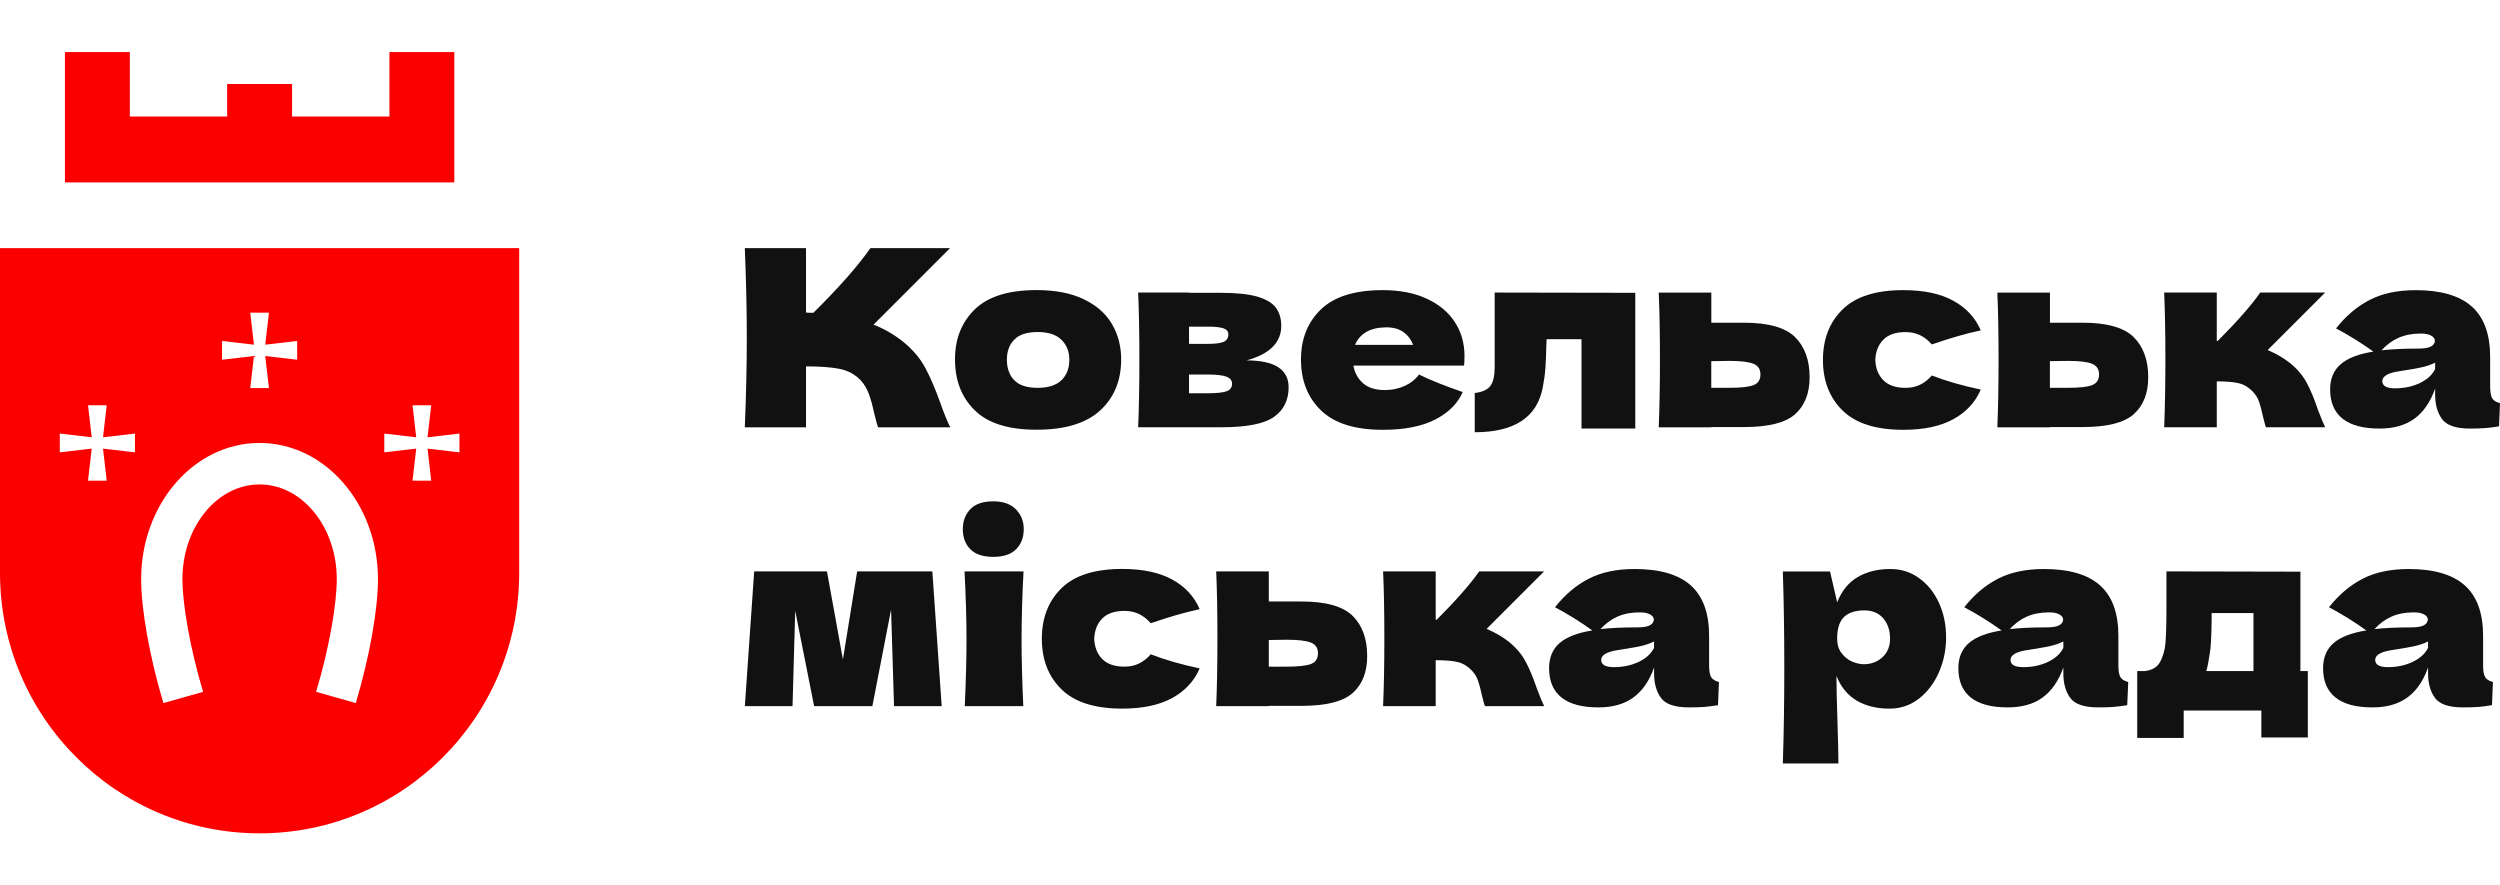<svg width="96" height="34" viewBox="0 0 96 34" fill="none" xmlns="http://www.w3.org/2000/svg">
<g clip-path="url(#clip0_38_1250)">
<path d="M14.954 2V4.476H11.215V3.225H8.722V4.476H4.985V2H2.493V7.004H17.446V2H14.954Z" fill="#FC0000"/>
<path d="M0 9.529V21.994C0 27.52 4.464 32 9.969 32C15.474 32 19.937 27.52 19.937 21.994V9.529H0ZM8.526 13.093L9.752 13.236L9.61 12.006H10.328L10.185 13.236L11.411 13.093V13.814L10.185 13.671L10.328 14.902H9.61L9.752 13.671L8.526 13.814V13.093ZM5.182 17.37L3.956 17.227L4.098 18.457H3.38L3.522 17.227L2.296 17.37V16.649L3.522 16.792L3.38 15.561H4.098L3.956 16.792L5.182 16.649V17.37ZM13.662 26.998L12.138 26.566C12.661 24.829 12.932 23.145 12.932 22.242C12.932 20.233 11.603 18.602 9.969 18.602C8.335 18.602 7.005 20.235 7.005 22.242C7.005 23.145 7.278 24.831 7.799 26.566L6.275 26.998C5.737 25.205 5.42 23.381 5.42 22.241C5.42 19.351 7.456 17.009 9.967 17.009C12.478 17.009 14.514 19.351 14.514 22.241C14.515 23.38 14.199 25.205 13.662 26.998ZM17.643 17.37L16.417 17.227L16.559 18.457H15.841L15.983 17.227L14.757 17.37V16.649L15.983 16.792L15.841 15.561H16.559L16.417 16.792L17.643 16.649V17.37Z" fill="#FC0000"/>
<path d="M35.533 14.13C35.731 14.499 35.924 14.953 36.114 15.49C36.271 15.925 36.396 16.233 36.491 16.409H33.716C33.679 16.302 33.628 16.115 33.565 15.85C33.502 15.56 33.435 15.316 33.362 15.121C33.289 14.926 33.188 14.756 33.056 14.61C32.842 14.382 32.576 14.236 32.258 14.169C31.94 14.103 31.504 14.069 30.951 14.069V16.409H28.6C28.651 15.184 28.677 14.037 28.677 12.969C28.677 11.902 28.651 10.755 28.6 9.529H30.951V12.002C31.013 12.009 31.108 12.012 31.233 12.012C32.216 11.04 32.945 10.213 33.423 9.529H36.481L33.545 12.466C33.96 12.631 34.337 12.849 34.678 13.121C35.05 13.423 35.335 13.76 35.533 14.13Z" fill="#111111"/>
<path d="M37.433 15.758C36.926 15.262 36.672 14.611 36.672 13.802C36.672 13.012 36.926 12.371 37.433 11.878C37.939 11.385 38.731 11.139 39.807 11.139C40.53 11.139 41.136 11.258 41.624 11.494C42.111 11.73 42.472 12.05 42.704 12.451C42.936 12.852 43.053 13.302 43.053 13.8C43.053 14.614 42.784 15.269 42.245 15.762C41.707 16.255 40.894 16.501 39.805 16.501C38.73 16.503 37.939 16.255 37.433 15.758ZM40.76 14.599C40.962 14.404 41.062 14.142 41.062 13.812C41.062 13.503 40.962 13.248 40.76 13.049C40.559 12.85 40.254 12.75 39.844 12.75C39.434 12.75 39.136 12.848 38.947 13.044C38.757 13.239 38.664 13.496 38.664 13.812C38.664 14.14 38.759 14.404 38.947 14.599C39.136 14.795 39.434 14.893 39.844 14.893C40.254 14.893 40.559 14.795 40.76 14.599Z" fill="#111111"/>
<path d="M49.483 14.873C49.483 15.366 49.294 15.745 48.92 16.01C48.546 16.275 47.87 16.407 46.895 16.407H43.705C43.735 15.687 43.752 14.825 43.752 13.821C43.752 12.816 43.737 11.954 43.705 11.234H45.659V11.244H46.887C47.478 11.244 47.942 11.293 48.279 11.39C48.615 11.489 48.853 11.628 48.991 11.812C49.13 11.995 49.2 12.228 49.2 12.514C49.2 13.151 48.756 13.595 47.869 13.839C48.944 13.841 49.483 14.184 49.483 14.873ZM45.659 12.543V13.205H46.377C46.666 13.205 46.871 13.178 46.99 13.126C47.11 13.071 47.169 12.976 47.169 12.837C47.169 12.73 47.108 12.653 46.985 12.609C46.863 12.565 46.66 12.543 46.375 12.543H45.659ZM46.377 15.101C46.736 15.101 46.981 15.073 47.114 15.021C47.246 14.966 47.312 14.871 47.312 14.732C47.312 14.611 47.242 14.523 47.103 14.467C46.965 14.411 46.722 14.382 46.377 14.382H45.659V15.102H46.377V15.101Z" fill="#111111"/>
<path d="M55.047 14.04H51.97C52.021 14.319 52.144 14.543 52.343 14.718C52.541 14.892 52.822 14.978 53.188 14.978C53.452 14.978 53.701 14.926 53.933 14.822C54.164 14.718 54.351 14.57 54.49 14.382C54.911 14.591 55.472 14.815 56.169 15.055C55.975 15.497 55.621 15.849 55.108 16.112C54.595 16.374 53.926 16.505 53.101 16.505C52.031 16.505 51.24 16.256 50.727 15.76C50.214 15.264 49.958 14.613 49.958 13.804C49.958 13.014 50.212 12.373 50.724 11.88C51.233 11.387 52.026 11.141 53.103 11.141C53.745 11.141 54.302 11.248 54.774 11.464C55.247 11.678 55.607 11.977 55.86 12.359C56.112 12.742 56.237 13.178 56.237 13.671C56.237 13.836 56.23 13.959 56.219 14.04H55.047ZM52.461 12.75C52.26 12.871 52.117 13.034 52.036 13.243H54.264C54.188 13.041 54.066 12.878 53.897 12.755C53.728 12.633 53.508 12.57 53.237 12.57C52.92 12.572 52.663 12.631 52.461 12.75Z" fill="#111111"/>
<path d="M62.797 16.455H60.73V13.025H59.389L59.378 13.319C59.371 13.622 59.361 13.889 59.344 14.12C59.329 14.351 59.295 14.599 59.245 14.864C59.031 16.02 58.159 16.598 56.63 16.598V15.092C56.926 15.055 57.128 14.961 57.235 14.813C57.341 14.665 57.395 14.433 57.395 14.116V11.234L62.795 11.244V16.455H62.797Z" fill="#111111"/>
<path d="M66.968 12.392C67.906 12.392 68.559 12.577 68.932 12.946C69.303 13.315 69.489 13.828 69.489 14.486C69.489 15.099 69.305 15.57 68.937 15.901C68.57 16.233 67.913 16.399 66.969 16.399H65.715V16.41H63.695C63.725 15.689 63.742 14.827 63.742 13.823C63.742 12.818 63.727 11.957 63.695 11.236H65.715V12.392H66.968ZM66.402 14.892C66.849 14.892 67.161 14.858 67.337 14.788C67.513 14.718 67.601 14.582 67.601 14.38C67.601 14.178 67.51 14.04 67.327 13.967C67.144 13.894 66.836 13.858 66.402 13.858L65.713 13.869V14.892H66.402Z" fill="#111111"/>
<path d="M72.319 14.599C72.51 14.795 72.796 14.893 73.172 14.893C73.38 14.893 73.565 14.854 73.729 14.774C73.894 14.696 74.044 14.577 74.183 14.419C74.718 14.628 75.345 14.808 76.061 14.96C75.853 15.446 75.502 15.825 75.008 16.097C74.513 16.369 73.873 16.505 73.088 16.505C72.036 16.505 71.259 16.258 70.756 15.765C70.253 15.272 70.001 14.625 70.001 13.823C70.001 13.02 70.253 12.373 70.756 11.88C71.259 11.387 72.036 11.141 73.088 11.141C73.875 11.141 74.515 11.277 75.008 11.549C75.502 11.82 75.853 12.2 76.061 12.686C75.501 12.806 74.874 12.986 74.183 13.226C74.044 13.068 73.894 12.949 73.729 12.871C73.565 12.793 73.38 12.752 73.172 12.752C72.795 12.752 72.51 12.85 72.319 13.046C72.127 13.241 72.024 13.501 72.012 13.823C72.024 14.144 72.126 14.402 72.319 14.599Z" fill="#111111"/>
<path d="M79.971 12.392C80.909 12.392 81.563 12.577 81.935 12.946C82.306 13.315 82.492 13.828 82.492 14.486C82.492 15.099 82.308 15.57 81.94 15.901C81.573 16.233 80.916 16.399 79.973 16.399H78.718V16.41H76.698C76.728 15.689 76.745 14.827 76.745 13.823C76.745 12.818 76.73 11.957 76.698 11.236H78.718V12.392H79.971ZM79.405 14.892C79.852 14.892 80.164 14.858 80.34 14.788C80.516 14.718 80.604 14.582 80.604 14.38C80.604 14.178 80.513 14.04 80.33 13.967C80.147 13.894 79.839 13.858 79.405 13.858L78.716 13.869V14.892H79.405Z" fill="#111111"/>
<path d="M88.58 14.703C88.731 14.987 88.873 15.328 89.005 15.726C89.137 16.073 89.232 16.3 89.288 16.407H87.012C86.993 16.363 86.956 16.224 86.898 15.991C86.847 15.758 86.798 15.57 86.748 15.427C86.697 15.284 86.622 15.16 86.521 15.053C86.363 14.883 86.187 14.773 85.992 14.722C85.798 14.671 85.508 14.645 85.124 14.645V16.407H83.104C83.134 15.687 83.151 14.825 83.151 13.821C83.151 12.816 83.136 11.954 83.104 11.234H85.124V13.092H85.161C85.909 12.34 86.455 11.722 86.793 11.234H89.286L87.078 13.442C87.405 13.581 87.687 13.744 87.928 13.935C88.212 14.162 88.429 14.419 88.58 14.703Z" fill="#111111"/>
<path d="M95.622 14.835C95.622 15.05 95.648 15.203 95.699 15.291C95.749 15.379 95.849 15.442 96 15.481L95.963 16.372C95.761 16.404 95.587 16.426 95.439 16.438C95.292 16.45 95.096 16.457 94.85 16.457C94.308 16.457 93.949 16.334 93.773 16.091C93.597 15.848 93.509 15.537 93.509 15.158V14.922C93.326 15.44 93.06 15.825 92.712 16.078C92.363 16.331 91.917 16.457 91.376 16.457C90.746 16.457 90.273 16.331 89.955 16.078C89.636 15.825 89.477 15.449 89.477 14.951C89.477 14.54 89.613 14.218 89.884 13.984C90.155 13.751 90.573 13.589 91.138 13.501C90.661 13.159 90.182 12.864 89.704 12.611C90.082 12.131 90.512 11.766 90.998 11.516C91.482 11.266 92.072 11.142 92.762 11.142C93.731 11.142 94.451 11.353 94.92 11.773C95.389 12.193 95.622 12.838 95.622 13.71V14.835ZM92.11 12.969C91.865 13.076 91.645 13.238 91.45 13.452C91.828 13.408 92.3 13.386 92.866 13.386C93.098 13.386 93.262 13.357 93.357 13.301C93.451 13.245 93.499 13.171 93.499 13.083C93.499 13.007 93.451 12.942 93.357 12.889C93.262 12.835 93.13 12.809 92.96 12.809C92.639 12.808 92.356 12.862 92.11 12.969ZM92.923 14.708C93.206 14.572 93.401 14.393 93.509 14.172V13.926C93.358 14.003 93.191 14.06 93.01 14.101C92.827 14.142 92.606 14.181 92.349 14.22L92.009 14.276C91.657 14.346 91.481 14.466 91.481 14.636C91.481 14.82 91.645 14.912 91.972 14.912C92.322 14.91 92.639 14.844 92.923 14.708Z" fill="#111111"/>
<path d="M35.802 21.941L36.161 27.115H34.331L34.217 23.41L33.499 27.115H31.262L30.536 23.457L30.433 27.115H28.602L28.961 21.941H31.755L32.368 25.324L32.915 21.941H35.802Z" fill="#111111"/>
<path d="M37.26 21.09C37.069 20.895 36.972 20.638 36.972 20.322C36.972 20.012 37.069 19.756 37.26 19.553C37.451 19.351 37.746 19.251 38.142 19.251C38.52 19.251 38.809 19.353 39.011 19.559C39.212 19.764 39.312 20.017 39.312 20.322C39.312 20.638 39.214 20.893 39.019 21.09C38.825 21.285 38.532 21.384 38.142 21.384C37.746 21.382 37.451 21.285 37.26 21.09ZM37.048 27.115C37.092 26.099 37.114 25.257 37.114 24.595C37.114 23.804 37.089 22.921 37.038 21.942H39.304C39.253 22.883 39.228 23.767 39.228 24.595C39.228 25.29 39.25 26.129 39.294 27.115H37.048Z" fill="#111111"/>
<path d="M42.325 25.305C42.516 25.501 42.802 25.599 43.178 25.599C43.386 25.599 43.571 25.56 43.735 25.48C43.9 25.402 44.05 25.283 44.189 25.125C44.724 25.334 45.351 25.515 46.067 25.666C45.859 26.152 45.508 26.531 45.014 26.803C44.519 27.075 43.879 27.211 43.094 27.211C42.042 27.211 41.265 26.964 40.762 26.471C40.259 25.979 40.007 25.331 40.007 24.529C40.007 23.727 40.259 23.079 40.762 22.586C41.265 22.093 42.042 21.847 43.094 21.847C43.881 21.847 44.521 21.983 45.014 22.255C45.508 22.526 45.859 22.905 46.067 23.392C45.507 23.512 44.88 23.692 44.189 23.932C44.05 23.774 43.9 23.655 43.735 23.577C43.571 23.499 43.386 23.458 43.178 23.458C42.801 23.458 42.516 23.556 42.325 23.752C42.133 23.947 42.03 24.207 42.018 24.529C42.032 24.852 42.133 25.11 42.325 25.305Z" fill="#111111"/>
<path d="M49.979 23.097C50.917 23.097 51.57 23.282 51.943 23.651C52.314 24.02 52.5 24.533 52.5 25.191C52.5 25.805 52.316 26.275 51.948 26.607C51.581 26.938 50.923 27.105 49.98 27.105H48.726V27.115H46.702C46.733 26.394 46.749 25.533 46.749 24.528C46.749 23.524 46.734 22.662 46.702 21.941H48.722V23.097H49.979ZM49.411 25.599C49.858 25.599 50.17 25.565 50.346 25.495C50.522 25.426 50.61 25.29 50.61 25.087C50.61 24.885 50.519 24.747 50.336 24.674C50.153 24.601 49.845 24.566 49.411 24.566L48.722 24.576V25.599H49.411Z" fill="#111111"/>
<path d="M58.587 25.41C58.738 25.694 58.88 26.036 59.013 26.433C59.145 26.78 59.239 27.008 59.295 27.115H57.02C57.001 27.071 56.964 26.931 56.906 26.699C56.855 26.466 56.806 26.277 56.755 26.134C56.705 25.992 56.63 25.867 56.528 25.761C56.371 25.59 56.195 25.48 56 25.429C55.805 25.378 55.516 25.352 55.131 25.352V27.115H53.111C53.142 26.394 53.159 25.533 53.159 24.528C53.159 23.524 53.144 22.662 53.111 21.941H55.131V23.799H55.169C55.917 23.048 56.462 22.429 56.801 21.941H59.294L57.086 24.149C57.412 24.289 57.695 24.452 57.936 24.642C58.218 24.87 58.437 25.125 58.587 25.41Z" fill="#111111"/>
<path d="M65.63 25.543C65.63 25.757 65.656 25.91 65.706 25.998C65.757 26.087 65.857 26.15 66.008 26.189L65.971 27.079C65.769 27.112 65.595 27.132 65.447 27.146C65.3 27.157 65.103 27.164 64.858 27.164C64.316 27.164 63.957 27.042 63.781 26.799C63.605 26.556 63.517 26.245 63.517 25.866V25.63C63.334 26.148 63.068 26.532 62.719 26.785C62.37 27.039 61.925 27.164 61.383 27.164C60.753 27.164 60.281 27.039 59.962 26.785C59.644 26.532 59.485 26.156 59.485 25.659C59.485 25.247 59.62 24.926 59.891 24.691C60.162 24.459 60.581 24.297 61.146 24.209C60.669 23.867 60.189 23.571 59.712 23.318C60.09 22.839 60.52 22.473 61.006 22.224C61.49 21.974 62.079 21.85 62.77 21.85C63.739 21.85 64.458 22.06 64.927 22.48C65.396 22.9 65.63 23.546 65.63 24.418V25.543ZM62.118 23.675C61.873 23.782 61.653 23.944 61.458 24.158C61.835 24.113 62.308 24.091 62.873 24.091C63.105 24.091 63.27 24.062 63.364 24.006C63.459 23.95 63.507 23.877 63.507 23.789C63.507 23.712 63.459 23.648 63.364 23.595C63.27 23.542 63.138 23.515 62.968 23.515C62.647 23.515 62.364 23.568 62.118 23.675ZM62.929 25.414C63.212 25.278 63.407 25.099 63.515 24.878V24.632C63.364 24.708 63.197 24.766 63.016 24.807C62.833 24.848 62.613 24.887 62.355 24.926L62.015 24.982C61.663 25.052 61.486 25.172 61.486 25.342C61.486 25.526 61.651 25.618 61.978 25.618C62.328 25.618 62.647 25.55 62.929 25.414Z" fill="#111111"/>
<path d="M73.69 22.198C74.017 22.431 74.273 22.749 74.456 23.15C74.639 23.551 74.73 23.991 74.73 24.472C74.73 24.946 74.639 25.393 74.456 25.813C74.273 26.233 74.017 26.571 73.687 26.828C73.357 27.083 72.981 27.212 72.559 27.212C72.068 27.212 71.648 27.11 71.299 26.904C70.951 26.699 70.69 26.383 70.52 25.953C70.52 26.313 70.532 26.891 70.558 27.686C70.583 28.456 70.595 29 70.595 29.316H68.461C68.499 28.142 68.517 26.913 68.517 25.63C68.517 24.348 68.499 23.119 68.461 21.943H70.273L70.547 23.128C70.724 22.686 70.988 22.361 71.34 22.157C71.692 21.952 72.107 21.85 72.586 21.85C72.996 21.846 73.364 21.964 73.69 22.198ZM72.29 25.234C72.481 25.053 72.578 24.819 72.578 24.528C72.578 24.205 72.49 23.944 72.314 23.741C72.138 23.539 71.899 23.439 71.596 23.439C71.25 23.439 70.988 23.522 70.812 23.69C70.636 23.859 70.547 24.137 70.547 24.528C70.547 24.749 70.603 24.934 70.717 25.082C70.83 25.23 70.966 25.339 71.123 25.405C71.281 25.472 71.431 25.506 71.577 25.506C71.86 25.504 72.097 25.414 72.29 25.234Z" fill="#111111"/>
<path d="M81.346 25.543C81.346 25.757 81.371 25.91 81.422 25.998C81.473 26.087 81.573 26.15 81.724 26.189L81.686 27.079C81.485 27.112 81.31 27.132 81.163 27.146C81.016 27.157 80.819 27.164 80.574 27.164C80.032 27.164 79.673 27.042 79.497 26.799C79.321 26.556 79.233 26.245 79.233 25.866V25.63C79.05 26.148 78.784 26.532 78.435 26.785C78.086 27.039 77.641 27.164 77.099 27.164C76.469 27.164 75.997 27.039 75.678 26.785C75.36 26.532 75.201 26.156 75.201 25.659C75.201 25.247 75.336 24.926 75.607 24.691C75.878 24.459 76.296 24.297 76.862 24.209C76.384 23.867 75.905 23.571 75.428 23.318C75.805 22.839 76.235 22.473 76.721 22.224C77.206 21.974 77.795 21.85 78.486 21.85C79.454 21.85 80.174 22.06 80.643 22.48C81.112 22.9 81.346 23.546 81.346 24.418V25.543ZM77.836 23.675C77.59 23.782 77.37 23.944 77.175 24.158C77.553 24.113 78.025 24.091 78.591 24.091C78.823 24.091 78.987 24.062 79.082 24.006C79.177 23.95 79.224 23.877 79.224 23.789C79.224 23.712 79.177 23.648 79.082 23.595C78.987 23.542 78.855 23.515 78.686 23.515C78.364 23.515 78.081 23.568 77.836 23.675ZM78.647 25.414C78.93 25.278 79.124 25.099 79.233 24.878V24.632C79.082 24.708 78.914 24.766 78.733 24.807C78.55 24.848 78.33 24.887 78.073 24.926L77.732 24.982C77.38 25.052 77.204 25.172 77.204 25.342C77.204 25.526 77.368 25.618 77.695 25.618C78.046 25.618 78.364 25.55 78.647 25.414Z" fill="#111111"/>
<path d="M88.338 25.769H88.62V28.318H86.836V27.285H83.854V28.337H82.069V25.769H82.38C82.594 25.737 82.756 25.659 82.867 25.533C82.977 25.407 83.063 25.198 83.126 24.907C83.17 24.68 83.192 24.137 83.192 23.277V21.941L88.336 21.952V25.769H88.338ZM84.721 25.769H86.533V23.542H84.927V23.826C84.921 24.193 84.912 24.482 84.898 24.693C84.887 24.905 84.851 25.159 84.795 25.456C84.785 25.526 84.76 25.631 84.721 25.769Z" fill="#111111"/>
<path d="M95.351 25.543C95.351 25.757 95.377 25.91 95.428 25.998C95.478 26.087 95.578 26.15 95.729 26.189L95.692 27.079C95.49 27.112 95.316 27.132 95.169 27.146C95.021 27.157 94.825 27.164 94.579 27.164C94.037 27.164 93.678 27.042 93.502 26.799C93.326 26.556 93.238 26.245 93.238 25.866V25.63C93.055 26.148 92.789 26.532 92.441 26.785C92.092 27.039 91.646 27.164 91.105 27.164C90.475 27.164 90.002 27.039 89.684 26.785C89.365 26.532 89.206 26.156 89.206 25.659C89.206 25.247 89.342 24.926 89.613 24.691C89.884 24.459 90.302 24.297 90.868 24.209C90.39 23.867 89.911 23.571 89.433 23.318C89.811 22.839 90.241 22.473 90.727 22.224C91.211 21.974 91.8 21.85 92.491 21.85C93.46 21.85 94.18 22.06 94.649 22.48C95.118 22.9 95.351 23.546 95.351 24.418V25.543ZM91.84 23.675C91.594 23.782 91.374 23.944 91.179 24.158C91.557 24.113 92.029 24.091 92.595 24.091C92.827 24.091 92.991 24.062 93.086 24.006C93.181 23.95 93.228 23.877 93.228 23.789C93.228 23.712 93.181 23.648 93.086 23.595C92.991 23.542 92.859 23.515 92.689 23.515C92.368 23.515 92.085 23.568 91.84 23.675ZM92.651 25.414C92.933 25.278 93.128 25.099 93.237 24.878V24.632C93.086 24.708 92.918 24.766 92.737 24.807C92.554 24.848 92.334 24.887 92.076 24.926L91.736 24.982C91.384 25.052 91.208 25.172 91.208 25.342C91.208 25.526 91.372 25.618 91.699 25.618C92.049 25.618 92.368 25.55 92.651 25.414Z" fill="#111111"/>
</g>
<defs>
<clipPath id="clip0_38_1250">
<rect width="96" height="30" fill="white" transform="translate(0 2)"/>
</clipPath>
</defs>
</svg>

